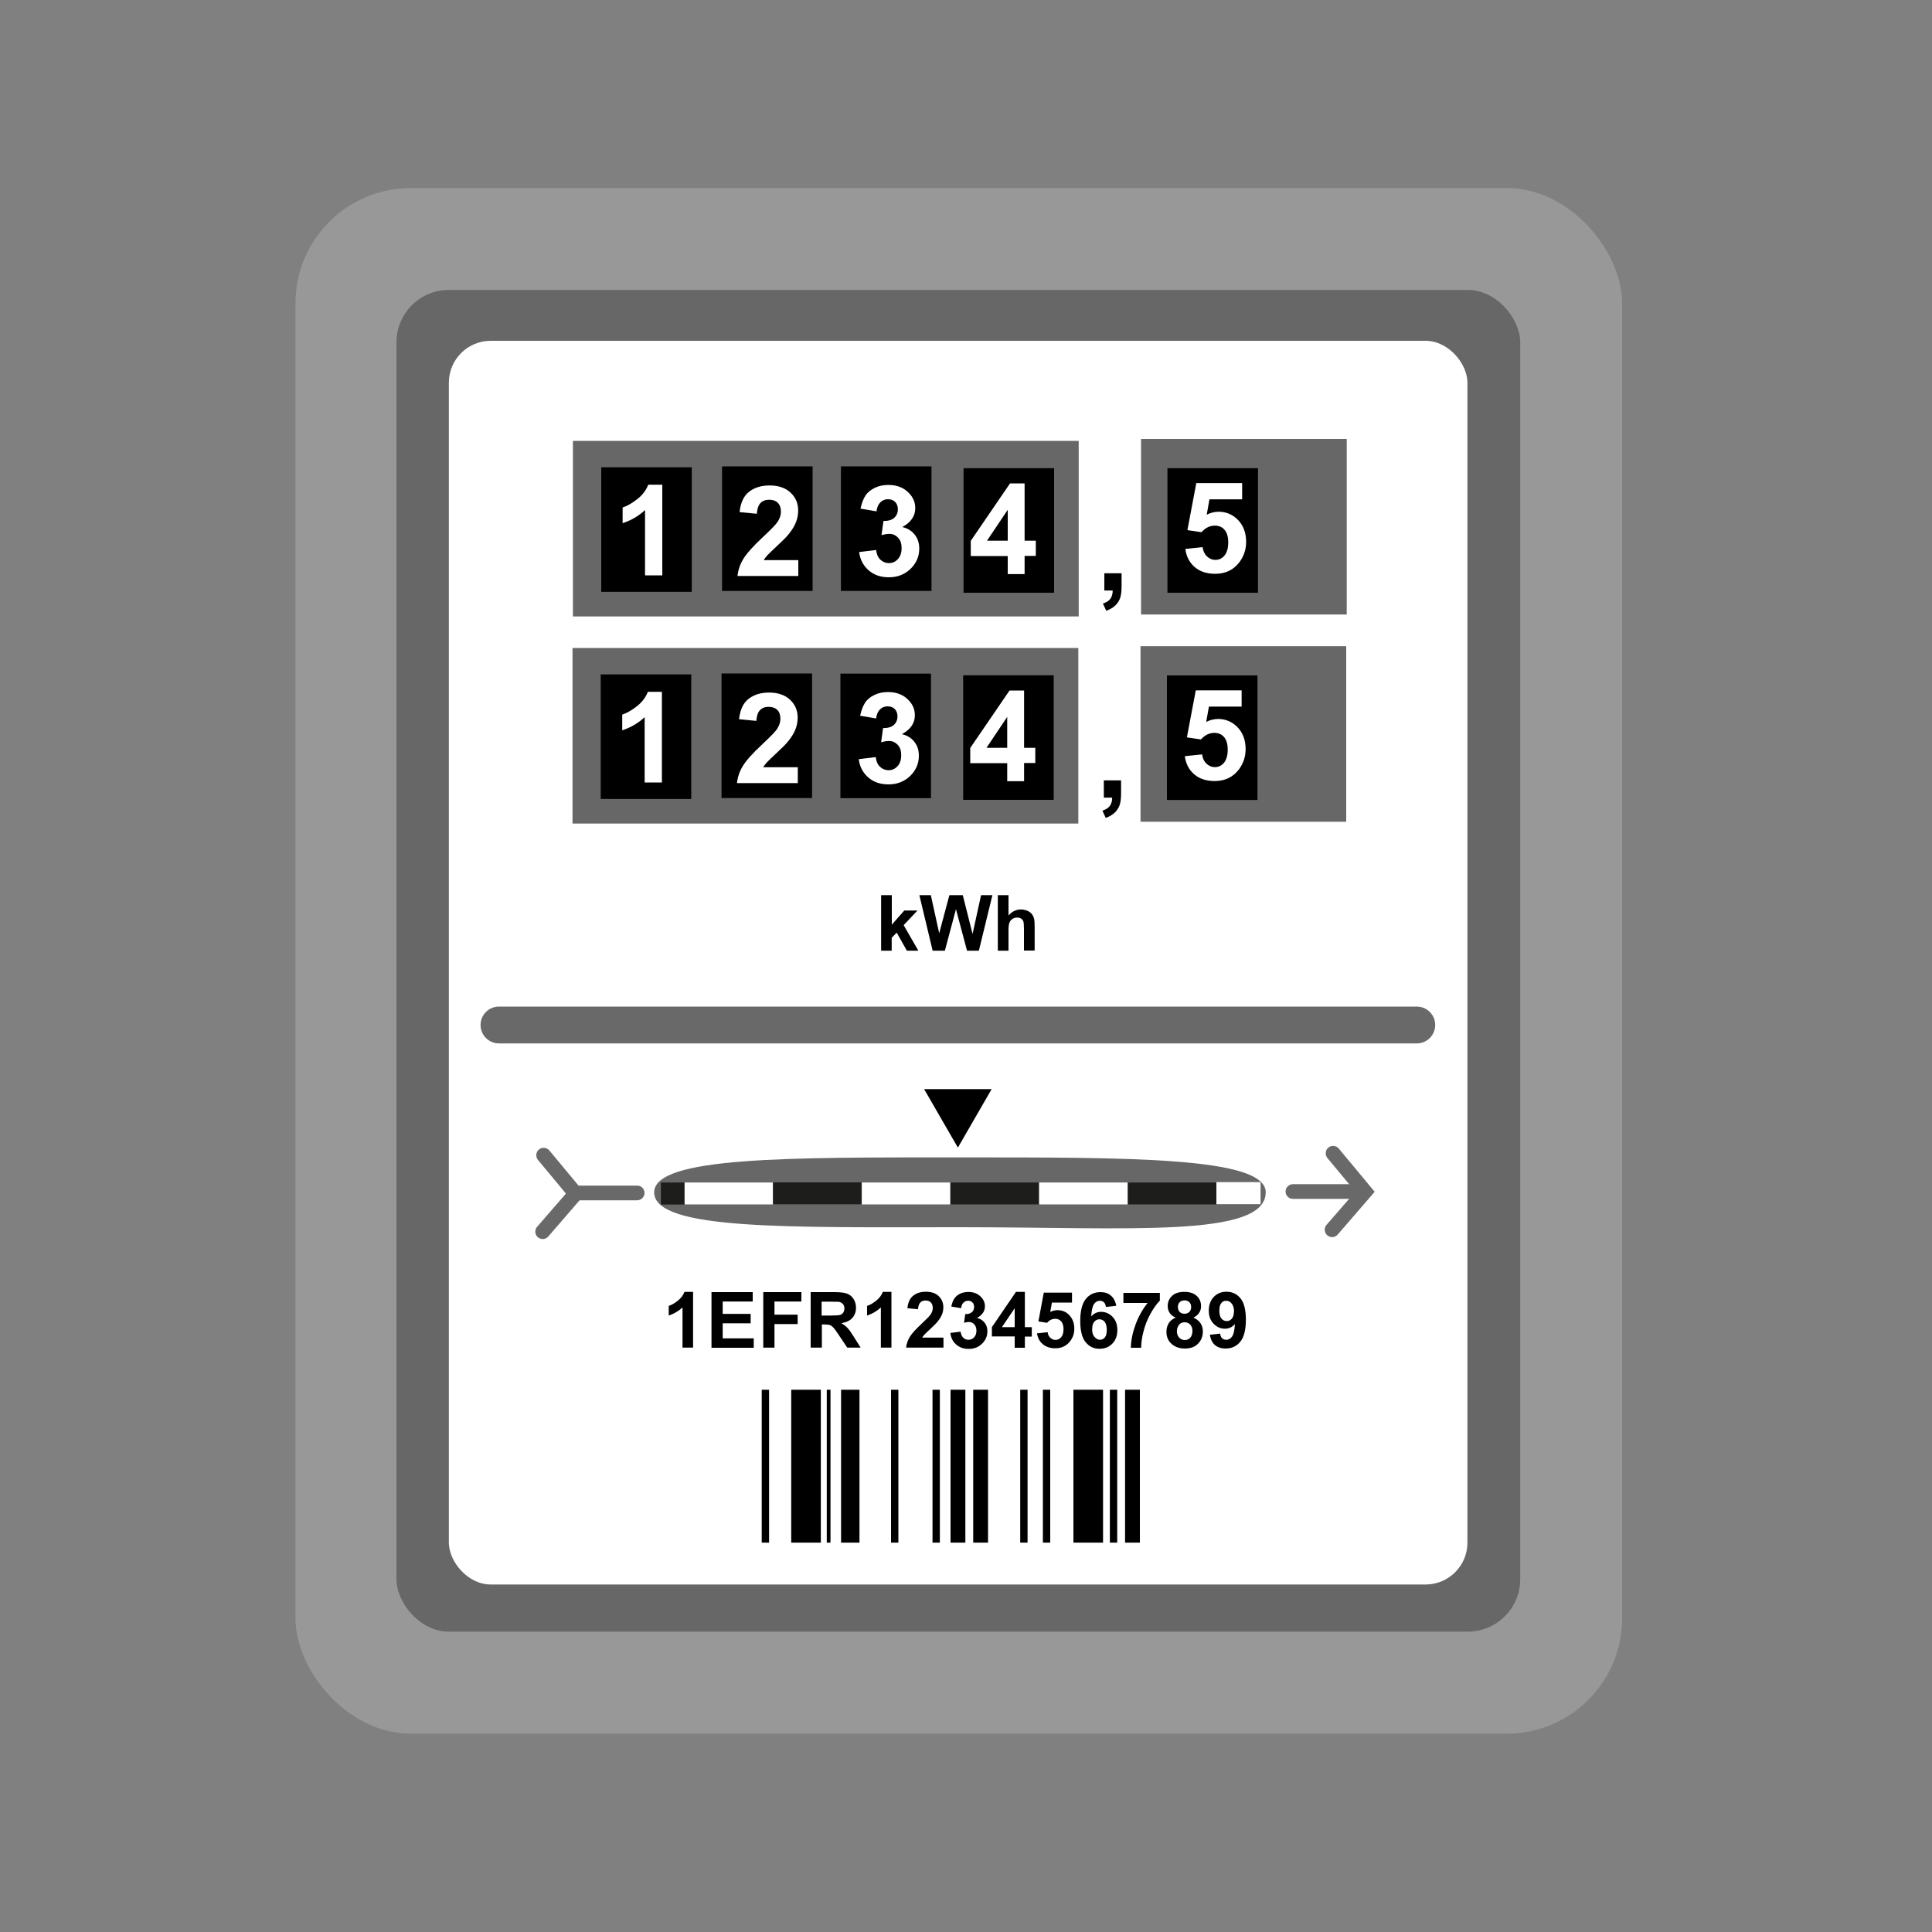 <?xml version="1.0" encoding="UTF-8"?>
<svg id="Ebene_1" xmlns="http://www.w3.org/2000/svg" viewBox="0 0 150 150">
  <rect x="0" y="0" width="150" height="150" fill="#808080" stroke="none"/>
  <defs>
    <style>
      .cls-1 {
        fill: #fff;
      }

      .cls-2 {
        fill: #1d1d1b;
      }

      .cls-3 {
        fill: #696969;
      }

      .cls-4 {
        fill: #676767;
      }

      .cls-5 {
        fill: #989898;
      }
    </style>
  </defs>
  <rect class="cls-5" x="22.94" y="14.6" width="103" height="120" rx="8.95" ry="8.95"/>
  <rect class="cls-4" x="30.78" y="22.51" width="87.25" height="104.17" rx="4.07" ry="4.07"/>
  <rect class="cls-1" x="34.85" y="26.46" width="79.08" height="96.56" rx="3.25" ry="3.25"/>
  <g>
    <rect class="cls-4" x="44.48" y="34.23" width="39.27" height="13.63"/>
    <rect class="cls-4" x="88.59" y="34.08" width="15.97" height="13.63"/>
    <rect x="46.68" y="36.28" width="7.03" height="9.67"/>
    <rect x="56.06" y="36.21" width="7.03" height="9.67"/>
    <rect x="65.29" y="36.21" width="7.03" height="9.67"/>
    <rect x="74.81" y="36.35" width="7.03" height="9.67"/>
    <rect x="90.64" y="36.35" width="7.03" height="9.67"/>
    <path class="cls-1" d="M51.43,44.67h-1.35v-5.07c-.49.46-1.07.8-1.74,1.02v-1.22c.35-.11.73-.33,1.14-.65.41-.32.69-.7.85-1.12h1.09v7.05Z"/>
    <path class="cls-1" d="M61.98,43.47v1.25h-4.72c.05-.47.2-.92.46-1.34.26-.42.76-.98,1.51-1.68.61-.57.98-.95,1.12-1.15.19-.28.28-.55.28-.82,0-.3-.08-.53-.24-.69-.16-.16-.38-.24-.67-.24s-.5.08-.67.25c-.17.17-.26.45-.29.84l-1.34-.13c.08-.74.33-1.27.75-1.59s.95-.48,1.58-.48c.69,0,1.24.19,1.63.56.4.37.59.84.59,1.39,0,.32-.06.62-.17.9-.11.29-.29.58-.54.9-.16.21-.46.51-.88.9s-.69.65-.81.78c-.11.13-.21.25-.28.37h2.67Z"/>
    <path class="cls-1" d="M66.72,42.86l1.3-.16c.04.33.15.59.34.76s.4.26.66.26c.28,0,.51-.11.7-.32s.28-.49.28-.85c0-.34-.09-.61-.27-.8s-.4-.3-.67-.3c-.17,0-.38.03-.62.1l.15-1.1c.36,0,.64-.07.83-.24.19-.17.29-.39.29-.67,0-.24-.07-.42-.21-.57-.14-.14-.33-.21-.56-.21s-.43.08-.59.24c-.16.16-.26.39-.3.7l-1.24-.21c.09-.42.22-.76.39-1.02s.42-.45.73-.6c.31-.15.66-.22,1.05-.22.66,0,1.19.21,1.59.63.33.34.49.73.49,1.17,0,.62-.34,1.11-1.01,1.47.4.09.72.28.96.58.24.3.36.66.36,1.09,0,.62-.23,1.14-.68,1.58-.45.43-1.01.65-1.68.65-.64,0-1.16-.18-1.58-.55-.42-.37-.66-.84-.73-1.43Z"/>
    <path class="cls-1" d="M78.24,44.58v-1.41h-2.87v-1.18l3.05-4.46h1.13v4.45h.87v1.18h-.87v1.41h-1.3ZM78.24,41.98v-2.4l-1.61,2.4h1.61Z"/>
    <path class="cls-1" d="M92.03,42.62l1.34-.14c.04.3.15.54.34.72.19.18.41.27.65.27.28,0,.52-.11.71-.34.19-.23.29-.57.29-1.03,0-.43-.1-.75-.29-.97-.19-.22-.44-.32-.75-.32-.39,0-.73.17-1.04.51l-1.09-.16.69-3.65h3.56v1.26h-2.54l-.21,1.19c.3-.15.61-.23.92-.23.6,0,1.1.22,1.52.65.41.43.62,1,.62,1.69,0,.58-.17,1.09-.5,1.55-.46.62-1.09.93-1.9.93-.65,0-1.18-.17-1.59-.52-.41-.35-.65-.82-.73-1.4Z"/>
    <path d="M85.73,44.51h1.35v.96c0,.39-.03.7-.1.92s-.19.43-.38.61c-.19.18-.42.32-.71.42l-.26-.56c.27-.09.46-.21.58-.37.11-.16.18-.37.18-.64h-.65v-1.35Z"/>
  </g>
  <g>
    <path class="cls-3" d="M110.01,81.01H38.74c-.79,0-1.43-.64-1.43-1.43s.64-1.43,1.43-1.43h71.26c.79,0,1.43.64,1.43,1.43s-.64,1.43-1.43,1.43Z"/>
    <g>
      <path d="M68.41,73.81v-4.31h.83v2.29l.97-1.1h1.02l-1.07,1.14,1.14,1.98h-.89l-.79-1.4-.39.4v1h-.83Z"/>
      <path d="M72.41,73.81l-1.03-4.31h.89l.65,2.96.79-2.96h1.04l.76,3.01.66-3.01h.88l-1.05,4.31h-.92l-.86-3.22-.86,3.22h-.94Z"/>
      <path d="M78.3,69.49v1.59c.27-.31.59-.47.96-.47.19,0,.36.04.52.11s.27.16.35.27c.08.11.13.23.16.36.03.13.04.34.04.62v1.83h-.83v-1.65c0-.33-.02-.54-.05-.62s-.09-.16-.17-.21c-.08-.05-.18-.08-.3-.08-.14,0-.26.03-.37.1s-.19.17-.24.3c-.05.13-.07.33-.07.6v1.57h-.83v-4.31h.83Z"/>
    </g>
    <polygon points="74.37 89.1 76.99 84.56 71.75 84.56 74.37 89.1"/>
    <path class="cls-4" d="M98.27,92.57c-.01,3.56-10.63,2.71-23.74,2.71s-23.75.26-23.74-2.71c.01-2.79,10.63-2.71,23.74-2.71s23.75-.04,23.74,2.71Z"/>
    <rect class="cls-1" x="53.14" y="91.81" width="6.87" height="1.7"/>
    <rect class="cls-2" x="60.02" y="91.8" width="6.87" height="1.7"/>
    <rect class="cls-1" x="66.91" y="91.81" width="6.87" height="1.7"/>
    <rect class="cls-2" x="73.79" y="91.81" width="6.87" height="1.7"/>
    <rect class="cls-1" x="80.68" y="91.81" width="6.87" height="1.7"/>
    <rect class="cls-2" x="87.57" y="91.81" width="6.87" height="1.7"/>
    <rect class="cls-2" x="51.31" y="91.81" width="1.83" height="1.71"/>
    <rect class="cls-1" x="94.44" y="91.78" width="3.43" height="1.71"/>
    <path class="cls-3" d="M42.14,96.2c-.13,0-.27-.05-.38-.14-.24-.21-.27-.57-.06-.81l2.24-2.58-2.17-2.61c-.2-.24-.17-.61.07-.81.24-.2.6-.17.81.07l2.79,3.36-2.87,3.32c-.11.13-.27.2-.43.2Z"/>
    <path class="cls-3" d="M49.47,93.19h-4.98c-.32,0-.57-.26-.57-.57s.26-.57.57-.57h4.98c.32,0,.57.26.57.57s-.26.57-.57.57Z"/>
    <path class="cls-3" d="M105.36,93.08h-4.98c-.32,0-.57-.26-.57-.57s.26-.57.57-.57h4.98c.32,0,.57.26.57.57s-.26.57-.57.57Z"/>
    <path class="cls-3" d="M103.43,96.05c-.13,0-.27-.05-.38-.14-.24-.21-.27-.57-.06-.81l2.24-2.58-2.17-2.61c-.2-.24-.17-.61.07-.81.24-.2.61-.17.81.07l2.79,3.36-2.87,3.32c-.11.13-.27.2-.43.2Z"/>
  </g>
  <g>
    <path d="M53.82,104.63h-.83v-3.12c-.3.28-.66.49-1.07.63v-.75c.22-.07.45-.2.7-.4.25-.2.43-.43.52-.69h.67v4.33Z"/>
    <path d="M55.24,104.63v-4.31h3.2v.73h-2.33v.96h2.17v.73h-2.17v1.17h2.41v.73h-3.28Z"/>
    <path d="M59.26,104.63v-4.31h2.96v.73h-2.09v1.02h1.8v.73h-1.8v1.83h-.87Z"/>
    <path d="M62.94,104.63v-4.31h1.83c.46,0,.8.04,1,.12.21.08.38.22.5.41s.19.42.19.68c0,.32-.1.59-.29.8-.19.21-.47.34-.85.4.19.11.34.23.47.36s.29.36.5.7l.53.84h-1.04l-.63-.94c-.22-.34-.38-.55-.46-.63-.08-.09-.17-.15-.26-.18-.09-.03-.24-.05-.44-.05h-.18v1.8h-.87ZM63.81,102.14h.64c.42,0,.68-.02.78-.05s.19-.1.24-.18.09-.19.09-.32c0-.15-.04-.26-.12-.35-.08-.09-.19-.15-.33-.17-.07,0-.28-.01-.64-.01h-.68v1.09Z"/>
    <path d="M69.22,104.63h-.83v-3.12c-.3.28-.66.49-1.07.63v-.75c.22-.07.45-.2.7-.4.25-.2.43-.43.52-.69h.67v4.33Z"/>
    <path d="M73.25,103.86v.77h-2.9c.03-.29.13-.57.28-.83.16-.26.47-.6.93-1.03.37-.35.6-.58.69-.71.11-.17.17-.34.17-.51,0-.18-.05-.33-.15-.43s-.24-.15-.41-.15-.31.05-.41.16-.16.28-.18.52l-.82-.08c.05-.46.2-.78.46-.98.26-.2.58-.3.97-.3.43,0,.76.11,1,.34.24.23.36.52.36.86,0,.19-.03.38-.1.55-.07.18-.18.36-.33.55-.1.13-.28.31-.54.55s-.43.4-.5.48c-.07.08-.13.16-.17.23h1.64Z"/>
    <path d="M73.78,103.49l.8-.1c.03.2.09.36.21.47.11.11.25.16.41.16.17,0,.31-.06.43-.19s.18-.3.18-.52c0-.21-.06-.37-.17-.49-.11-.12-.25-.18-.41-.18-.11,0-.23.02-.38.06l.09-.67c.22,0,.39-.04.51-.15.12-.1.18-.24.18-.41,0-.14-.04-.26-.13-.35-.09-.09-.2-.13-.34-.13s-.26.05-.36.15c-.1.1-.16.24-.18.43l-.76-.13c.05-.26.13-.47.24-.63.11-.16.26-.28.45-.37.19-.09.41-.13.64-.13.41,0,.73.13.98.39.2.21.3.45.3.72,0,.38-.21.68-.62.91.25.05.44.17.59.36.15.18.22.41.22.67,0,.38-.14.7-.42.97-.28.27-.62.4-1.03.4-.39,0-.71-.11-.97-.34-.26-.22-.41-.52-.45-.88Z"/>
    <path d="M78.78,104.63v-.87h-1.77v-.72l1.87-2.74h.69v2.74h.54v.73h-.54v.87h-.8ZM78.78,103.04v-1.47l-.99,1.47h.99Z"/>
    <path d="M80.52,103.52l.82-.09c.02.19.09.33.21.44.12.11.25.16.4.16.17,0,.32-.07.44-.21.12-.14.18-.35.18-.63,0-.26-.06-.46-.18-.6-.12-.13-.27-.2-.46-.2-.24,0-.45.1-.64.31l-.67-.1.42-2.24h2.19v.77h-1.56l-.13.73c.18-.09.37-.14.56-.14.37,0,.68.13.93.4.25.27.38.61.38,1.04,0,.36-.1.67-.31.95-.28.38-.67.57-1.17.57-.4,0-.72-.11-.97-.32s-.4-.5-.45-.86Z"/>
    <path d="M86.66,101.38l-.8.09c-.02-.16-.07-.29-.15-.36s-.19-.12-.32-.12c-.17,0-.32.08-.44.24-.12.16-.2.48-.23.98.21-.24.46-.36.77-.36.34,0,.64.13.89.39.25.26.37.6.37,1.02,0,.44-.13.8-.39,1.06-.26.27-.59.4-1,.4-.44,0-.79-.17-1.07-.51-.28-.34-.42-.89-.42-1.66s.15-1.36.44-1.71c.29-.35.67-.52,1.14-.52.33,0,.6.09.81.28.21.18.35.45.41.8ZM84.79,103.18c0,.27.06.48.19.62.12.15.27.22.42.22s.28-.06.38-.18c.1-.12.15-.32.15-.59s-.06-.49-.16-.62c-.11-.13-.25-.2-.41-.2s-.29.06-.4.19c-.11.12-.16.31-.16.55Z"/>
    <path d="M87.22,101.15v-.77h2.83v.6c-.23.23-.47.56-.71.99s-.43.89-.55,1.37c-.13.48-.19.92-.19,1.3h-.8c.01-.6.14-1.2.37-1.82.23-.62.54-1.17.93-1.66h-1.88Z"/>
    <path d="M91.28,102.3c-.21-.09-.37-.21-.47-.37-.1-.16-.15-.33-.15-.52,0-.32.11-.59.34-.8.22-.21.54-.31.96-.31s.73.11.95.31c.23.21.34.48.34.8,0,.2-.05.38-.16.53-.1.16-.25.27-.44.36.24.1.42.24.55.42.12.18.19.4.19.64,0,.4-.13.72-.38.97-.25.25-.59.37-1.01.37-.39,0-.72-.1-.98-.31-.31-.24-.46-.58-.46-1,0-.23.06-.45.17-.64.12-.2.3-.35.55-.45ZM91.37,103.32c0,.23.06.41.18.53.12.13.26.19.44.19s.31-.06.42-.18c.11-.12.17-.3.17-.53,0-.2-.06-.36-.17-.49-.11-.12-.26-.18-.43-.18-.2,0-.35.07-.45.21-.1.14-.15.29-.15.45ZM91.45,101.47c0,.16.05.29.14.39.09.09.22.14.37.14s.28-.05.38-.14c.09-.09.14-.22.14-.39,0-.15-.05-.28-.14-.37s-.22-.14-.37-.14-.29.05-.38.14-.14.22-.14.37Z"/>
    <path d="M93.93,103.63l.8-.09c.02.16.07.28.15.36s.19.12.33.12c.17,0,.32-.08.44-.24s.2-.48.23-.98c-.21.24-.47.36-.78.36-.34,0-.63-.13-.88-.39-.25-.26-.37-.6-.37-1.02s.13-.79.39-1.06c.26-.27.59-.4.99-.4.44,0,.8.17,1.08.51.28.34.42.89.42,1.67s-.15,1.36-.44,1.71c-.29.35-.67.52-1.14.52-.34,0-.61-.09-.82-.27-.21-.18-.34-.45-.4-.8ZM95.81,101.83c0-.27-.06-.47-.18-.62-.12-.15-.26-.22-.43-.22s-.28.06-.38.18c-.1.12-.15.32-.15.59s.05.48.16.61c.11.13.25.2.41.2s.29-.06.4-.19c.11-.13.16-.31.16-.55Z"/>
  </g>
  <rect x="59.14" y="107.9" width=".57" height="11.87"/>
  <rect x="61.43" y="107.9" width="2.3" height="11.87"/>
  <rect x="64.19" y="107.9" width=".29" height="11.87"/>
  <rect x="65.3" y="107.9" width="1.43" height="11.87"/>
  <rect x="69.18" y="107.9" width=".57" height="11.87"/>
  <rect x="72.4" y="107.9" width=".57" height="11.87"/>
  <rect x="73.8" y="107.9" width="1.15" height="11.87"/>
  <rect x="75.56" y="107.9" width="1.15" height="11.87"/>
  <rect x="79.21" y="107.9" width=".57" height="11.87"/>
  <rect x="80.97" y="107.9" width=".57" height="11.87"/>
  <rect x="83.34" y="107.9" width="2.3" height="11.87"/>
  <rect x="87.35" y="107.9" width="1.15" height="11.87"/>
  <rect x="86.17" y="107.9" width=".57" height="11.87"/>
  <g>
    <rect class="cls-4" x="44.45" y="50.31" width="39.27" height="13.63"/>
    <rect class="cls-4" x="88.55" y="50.17" width="15.97" height="13.63"/>
    <rect x="46.64" y="52.36" width="7.03" height="9.67"/>
    <rect x="56.02" y="52.29" width="7.03" height="9.67"/>
    <rect x="65.25" y="52.3" width="7.03" height="9.67"/>
    <rect x="74.78" y="52.43" width="7.03" height="9.67"/>
    <rect x="90.6" y="52.44" width="7.03" height="9.67"/>
    <path class="cls-1" d="M51.4,60.75h-1.35v-5.07c-.49.46-1.07.8-1.74,1.02v-1.22c.35-.11.73-.33,1.14-.65.41-.32.69-.7.85-1.12h1.09v7.05Z"/>
    <path class="cls-1" d="M61.94,59.55v1.25h-4.72c.05-.47.2-.92.46-1.34.26-.42.76-.98,1.51-1.68.61-.57.98-.95,1.12-1.15.19-.28.28-.55.28-.82,0-.3-.08-.53-.24-.69-.16-.16-.38-.24-.67-.24s-.5.08-.67.25c-.17.17-.26.45-.29.84l-1.34-.13c.08-.74.33-1.27.75-1.59s.95-.48,1.58-.48c.69,0,1.24.19,1.63.56.4.37.59.84.59,1.39,0,.32-.06.62-.17.9-.11.29-.29.58-.54.9-.16.21-.46.51-.88.9s-.69.65-.81.78c-.11.13-.21.25-.28.37h2.67Z"/>
    <path class="cls-1" d="M66.69,58.94l1.3-.16c.04.33.15.59.34.76s.4.26.66.26c.28,0,.51-.11.7-.32s.28-.49.28-.85c0-.34-.09-.61-.27-.8s-.4-.3-.67-.3c-.17,0-.38.03-.62.1l.15-1.1c.36,0,.64-.07.83-.24.19-.17.29-.39.29-.67,0-.24-.07-.42-.21-.57-.14-.14-.33-.21-.56-.21s-.43.08-.59.24c-.16.16-.26.39-.3.7l-1.24-.21c.09-.42.22-.76.39-1.02s.42-.45.73-.6c.31-.15.66-.22,1.05-.22.66,0,1.19.21,1.59.63.33.34.49.73.49,1.17,0,.62-.34,1.11-1.01,1.47.4.09.72.28.96.58.24.3.36.66.36,1.09,0,.62-.23,1.14-.68,1.58-.45.43-1.01.65-1.68.65-.64,0-1.16-.18-1.58-.55-.42-.37-.66-.84-.73-1.43Z"/>
    <path class="cls-1" d="M78.2,60.66v-1.41h-2.87v-1.18l3.05-4.46h1.13v4.45h.87v1.18h-.87v1.41h-1.3ZM78.2,58.06v-2.4l-1.61,2.4h1.61Z"/>
    <path class="cls-1" d="M91.99,58.71l1.34-.14c.04.3.15.54.34.72.19.18.41.27.65.27.28,0,.52-.11.71-.34.19-.23.29-.57.29-1.03,0-.43-.1-.75-.29-.97-.19-.22-.44-.32-.75-.32-.39,0-.73.17-1.04.51l-1.09-.16.69-3.65h3.56v1.26h-2.54l-.21,1.19c.3-.15.61-.23.92-.23.6,0,1.1.22,1.52.65.41.43.62,1,.62,1.69,0,.58-.17,1.09-.5,1.55-.46.62-1.09.93-1.9.93-.65,0-1.18-.17-1.59-.52-.41-.35-.65-.82-.73-1.4Z"/>
    <path d="M85.69,60.59h1.35v.96c0,.39-.03.7-.1.92s-.19.43-.38.61c-.19.18-.42.32-.71.42l-.26-.56c.27-.09.46-.21.58-.37.11-.16.18-.37.18-.64h-.65v-1.35Z"/>
  </g>
</svg>